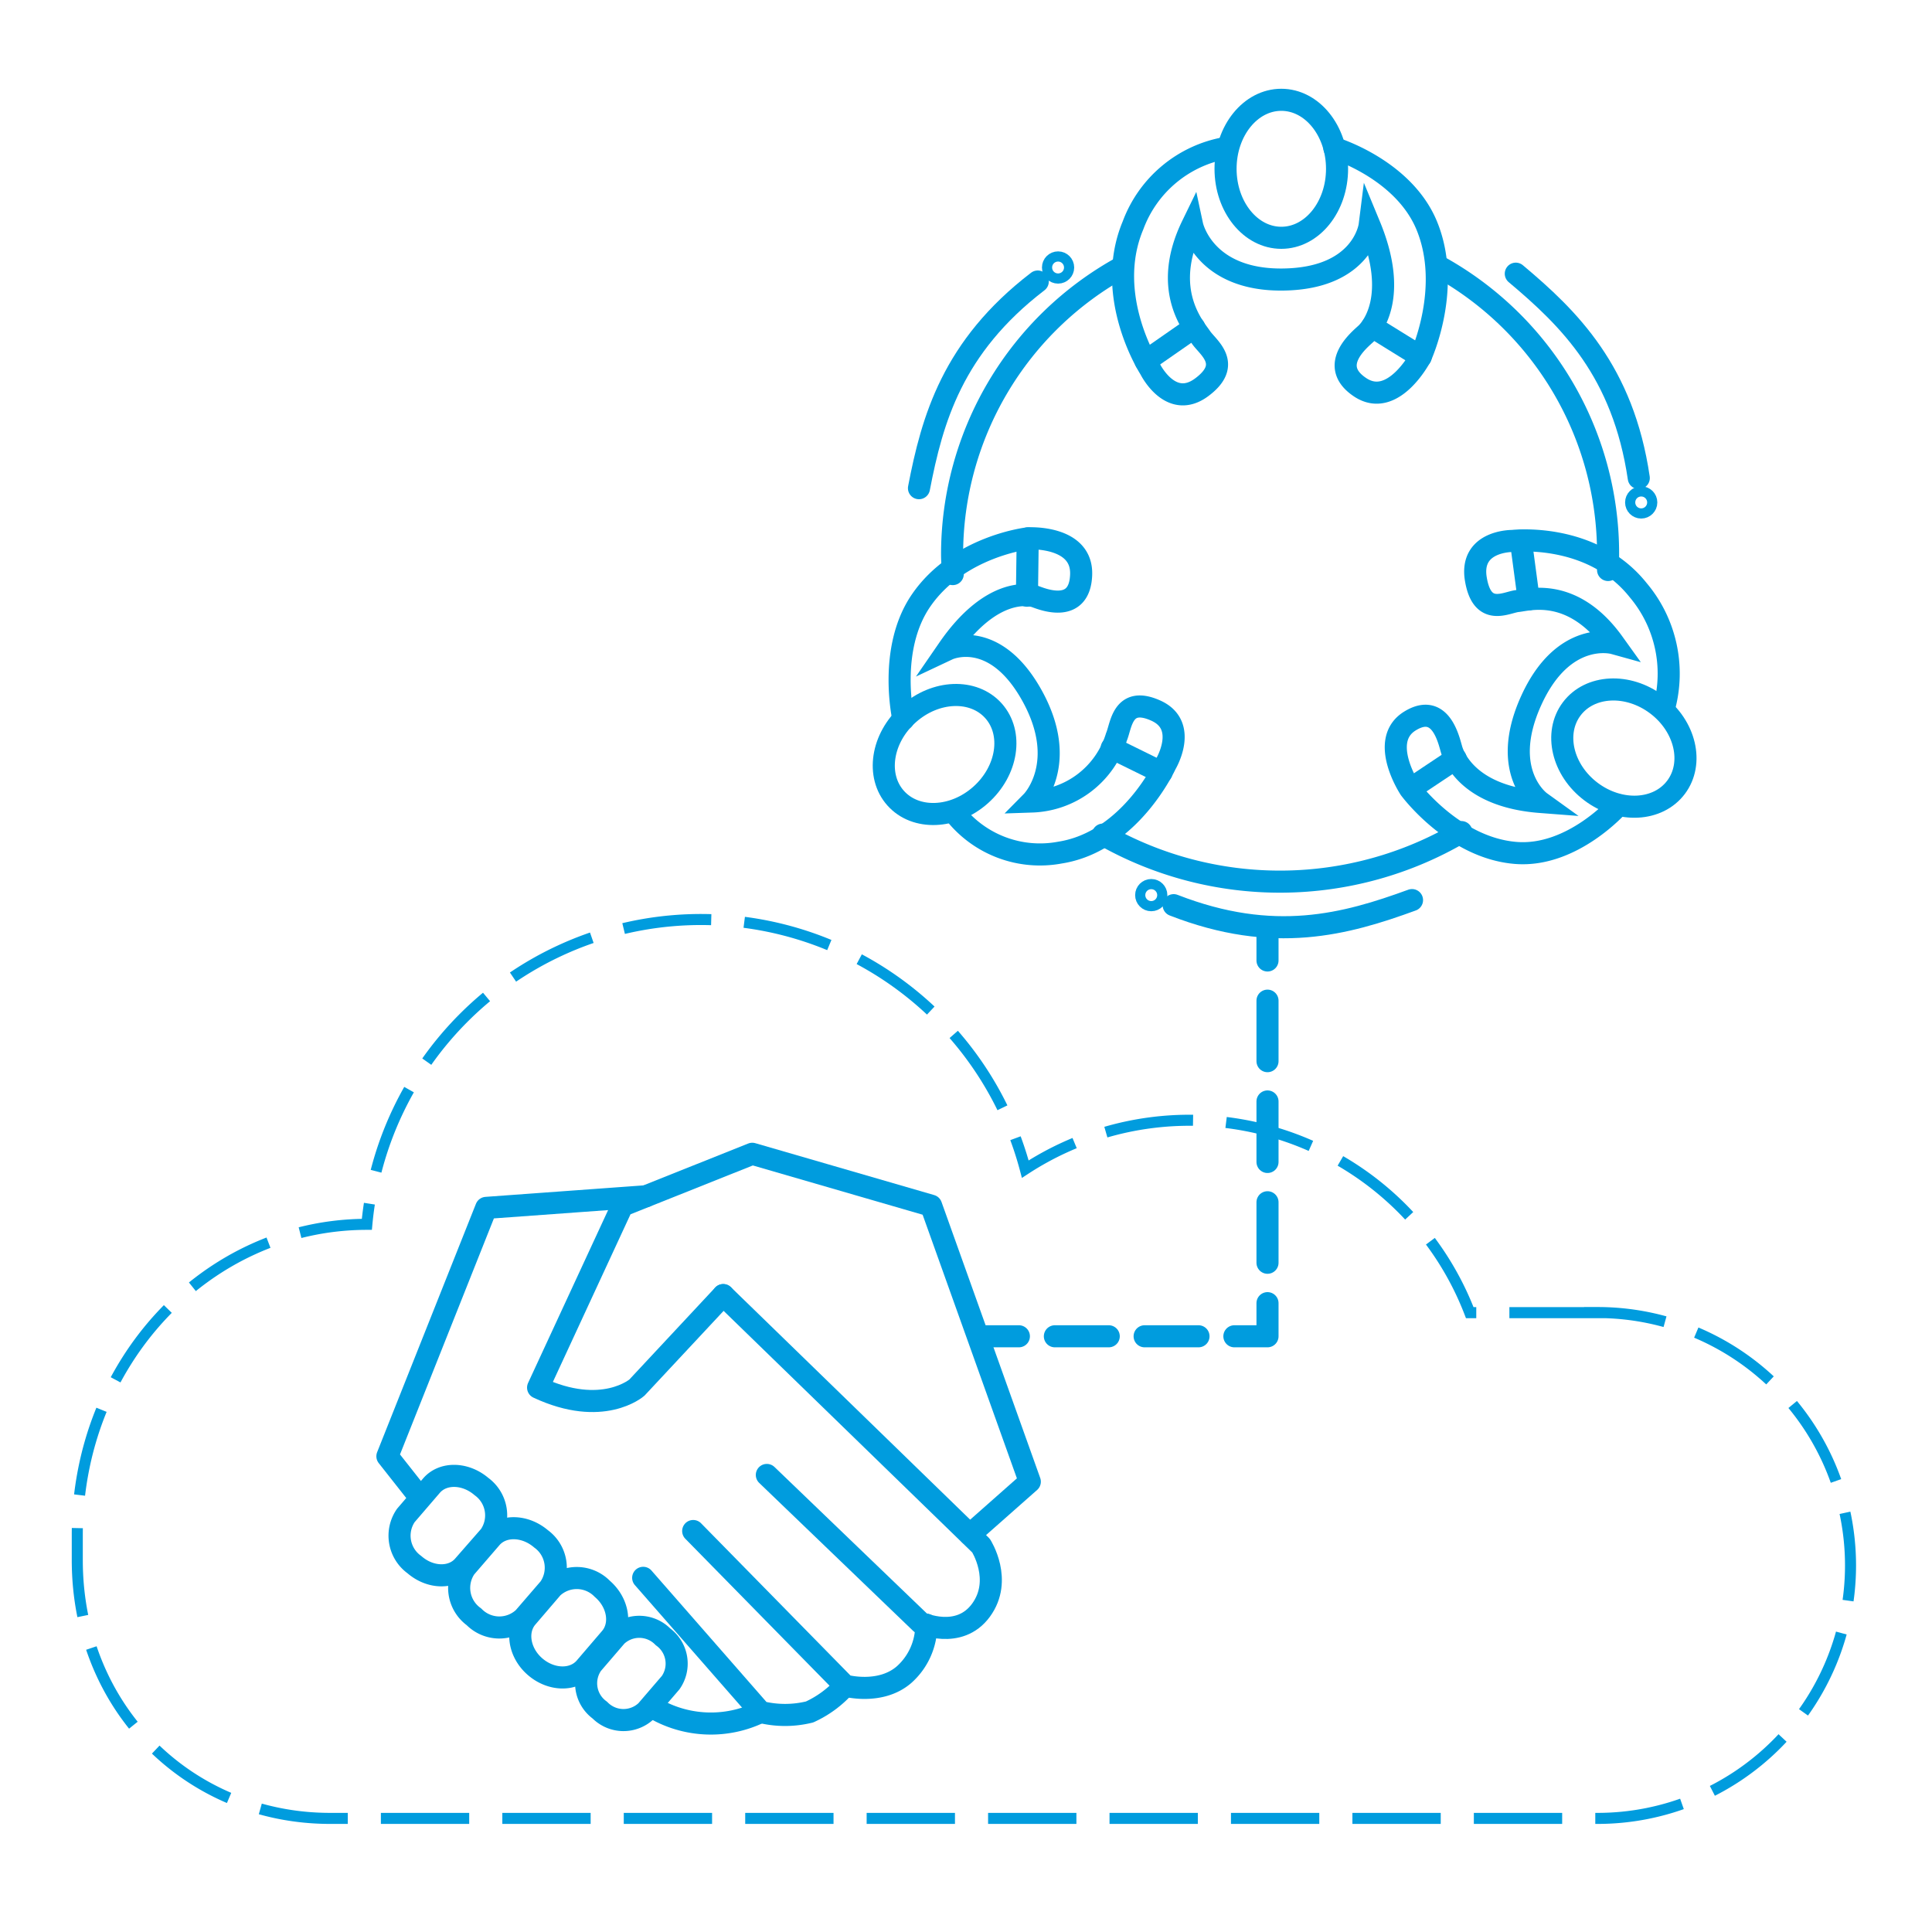 <svg xmlns="http://www.w3.org/2000/svg" viewBox="0 0 175 175"><defs><style>.cls-1,.cls-2,.cls-3,.cls-4,.cls-5,.cls-6{fill:none;}.cls-2,.cls-3,.cls-4,.cls-5,.cls-6{stroke:#009cde;}.cls-2{stroke-dasharray:8 3;}.cls-3,.cls-4,.cls-5,.cls-6{stroke-linecap:round;stroke-width:2px;}.cls-3,.cls-4,.cls-5{stroke-linejoin:round;}.cls-4{stroke-dasharray:4.88 3.25;}.cls-5{stroke-dasharray:5.48 3.65;}.cls-6{stroke-miterlimit:10;}</style></defs><g id="Layer_2" data-name="Layer 2"><g id="Layer_1-2" data-name="Layer 1"><rect class="cls-1" width="175" height="175"/><path class="cls-2" d="M144.72,118.9H133.13a27.2,27.2,0,0,0-40.26-13,30.39,30.39,0,0,0-59.64,5h-.14C18.69,111,7,123.43,7,139v2.31c0,13.55,10.26,23.4,22.91,23.4h114.8a22.91,22.91,0,1,0,0-45.82Z"/><polyline class="cls-3" points="58.49 108.36 44.04 109.41 35.09 131.91 37.89 135.46"/><path class="cls-3" d="M65.51,117.31l-7.82,8.38s-3.11,2.73-8.95,0l7.63-16.48,11.77-4.7,16.2,4.7,8.94,25L87.86,139"/><path class="cls-3" d="M83.9,147.16a6,6,0,0,1-2,4.52c-2.17,1.89-5.37,1-5.37,1l-13.74-14"/><path class="cls-3" d="M76.52,152.72a9.61,9.61,0,0,1-3.19,2.35,9.28,9.28,0,0,1-4.44,0L58.26,142.92"/><path class="cls-3" d="M49.77,143.84a3.23,3.23,0,0,0-.76-4.45h0c-1.46-1.25-3.48-1.29-4.52-.09L42.16,142a3.23,3.23,0,0,0,.77,4.45h0a3.22,3.22,0,0,0,4.51.09Z"/><path class="cls-3" d="M44.37,139.1a3.23,3.23,0,0,0-.76-4.45h0c-1.46-1.25-3.48-1.29-4.52-.09l-2.33,2.71a3.23,3.23,0,0,0,.77,4.45h0C39,143,41,143,42,141.81Z"/><path class="cls-3" d="M55.32,148.35c1-1.2.69-3.19-.77-4.44h0a3.22,3.22,0,0,0-4.51-.1l-2.33,2.72c-1,1.2-.69,3.19.76,4.44h0c1.46,1.26,3.48,1.3,4.52.1Z"/><path class="cls-3" d="M60.75,152.41a3,3,0,0,0-.7-4.15h0a3,3,0,0,0-4.22-.07l-2.19,2.55a3,3,0,0,0,.69,4.16h0a3,3,0,0,0,4.22.07Z"/><path class="cls-3" d="M68.89,155.07a10.19,10.19,0,0,1-9.72-.39"/><path class="cls-3" d="M65.51,117.31,88.86,140s2,3.11,0,5.85S83.4,147,83.4,147L69.46,133.6"/><line class="cls-3" x1="89.29" y1="121.04" x2="92.29" y2="121.04"/><line class="cls-4" x1="95.55" y1="121.04" x2="110.18" y2="121.04"/><polyline class="cls-3" points="111.81 121.04 114.81 121.04 114.81 118.04"/><line class="cls-5" x1="114.81" y1="114.38" x2="114.81" y2="88.82"/><line class="cls-3" x1="114.81" y1="87" x2="114.81" y2="84"/><path class="cls-6" d="M86.3,52c0-.69-.06-1.11-.06-1.82a29.71,29.71,0,0,1,15.41-26"/><path class="cls-6" d="M132.37,75.37a32.32,32.32,0,0,1-32.47.23"/><path class="cls-6" d="M130.24,24.09a29.71,29.71,0,0,1,15.42,26.06c0,.5,0,1,0,1.48"/><ellipse class="cls-6" cx="116.06" cy="15.29" rx="5.05" ry="6.25"/><path class="cls-6" d="M111,13.41a11,11,0,0,0-8.37,7c-2.71,6.46,1.54,13,1.54,13s1.84,3.78,4.68,1.67.54-3.62-.07-4.53-3.64-4.26-.79-10.12c0,0,1.07,5,8.27,4.89s7.8-4.89,7.8-4.89c2.65,6.4.24,9.26-.31,9.78s-3.54,2.88-.55,4.87,5.48-2.77,5.48-2.77,2.89-6.22.55-11.89c-2.12-5.11-8.36-7-8.36-7"/><line class="cls-6" x1="108.17" y1="29.65" x2="103.77" y2="32.71"/><line class="cls-6" x1="124.28" y1="29.59" x2="128.69" y2="32.32"/><path class="cls-6" d="M137.3,24.79c4.86,4.08,9.72,8.85,11.14,18.51"/><circle class="cls-6" cx="148.66" cy="45.51" r="0.46"/><ellipse class="cls-6" cx="147.1" cy="67.77" rx="4.94" ry="5.91" transform="translate(4.56 144.68) rotate(-53.09)"/><path class="cls-6" d="M150.74,64.09a11.72,11.72,0,0,0-2.35-10.63C144.17,48.15,137,49,137,49s-3.89-.05-3.32,3.44,2.77,2.1,3.78,2,5-1.34,8.7,3.82c0,0-4.54-1.26-7.47,5.21s.82,9.17.82,9.17c-6.39-.49-7.76-3.93-8-4.66s-.92-4.45-3.8-2.67,0,6.14,0,6.14,3.95,5.37,9.61,5.81c5.11.4,9.27-4.33,9.27-4.33"/><line class="cls-6" x1="138.47" y1="54.29" x2="137.76" y2="48.98"/><line class="cls-6" x1="131.86" y1="68.72" x2="127.78" y2="71.44"/><ellipse class="cls-6" cx="85.56" cy="68.34" rx="5.94" ry="4.91" transform="translate(-23.78 74.31) rotate(-41.74)"/><path class="cls-6" d="M86.46,73.64A9.85,9.85,0,0,0,96,77.23c6.41-1,9.58-8,9.58-8s2.13-3.52-.9-4.87-3.12,1.39-3.55,2.38a8.3,8.3,0,0,1-7.66,5.86s3.42-3.46,0-9.61-7.58-4.19-7.58-4.19c3.83-5.56,7.24-5,7.92-4.75s4,1.57,4.12-2-4.8-3.29-4.8-3.29-6.3.7-9.69,5.62c-3.06,4.43-1.61,10.77-1.61,10.77"/><line class="cls-6" x1="100.7" y1="67.75" x2="105.21" y2="69.97"/><line class="cls-6" x1="93.02" y1="53.96" x2="93.09" y2="48.77"/><path class="cls-6" d="M127.9,81.53c-6,2.19-12.51,4-21.59.46"/><circle class="cls-6" cx="104.28" cy="81.08" r="0.46"/><path class="cls-6" d="M83.24,44.22C84.44,38,86.26,31.43,94,25.5"/><circle class="cls-6" cx="95.84" cy="24.23" r="0.46"/></g></g></svg>